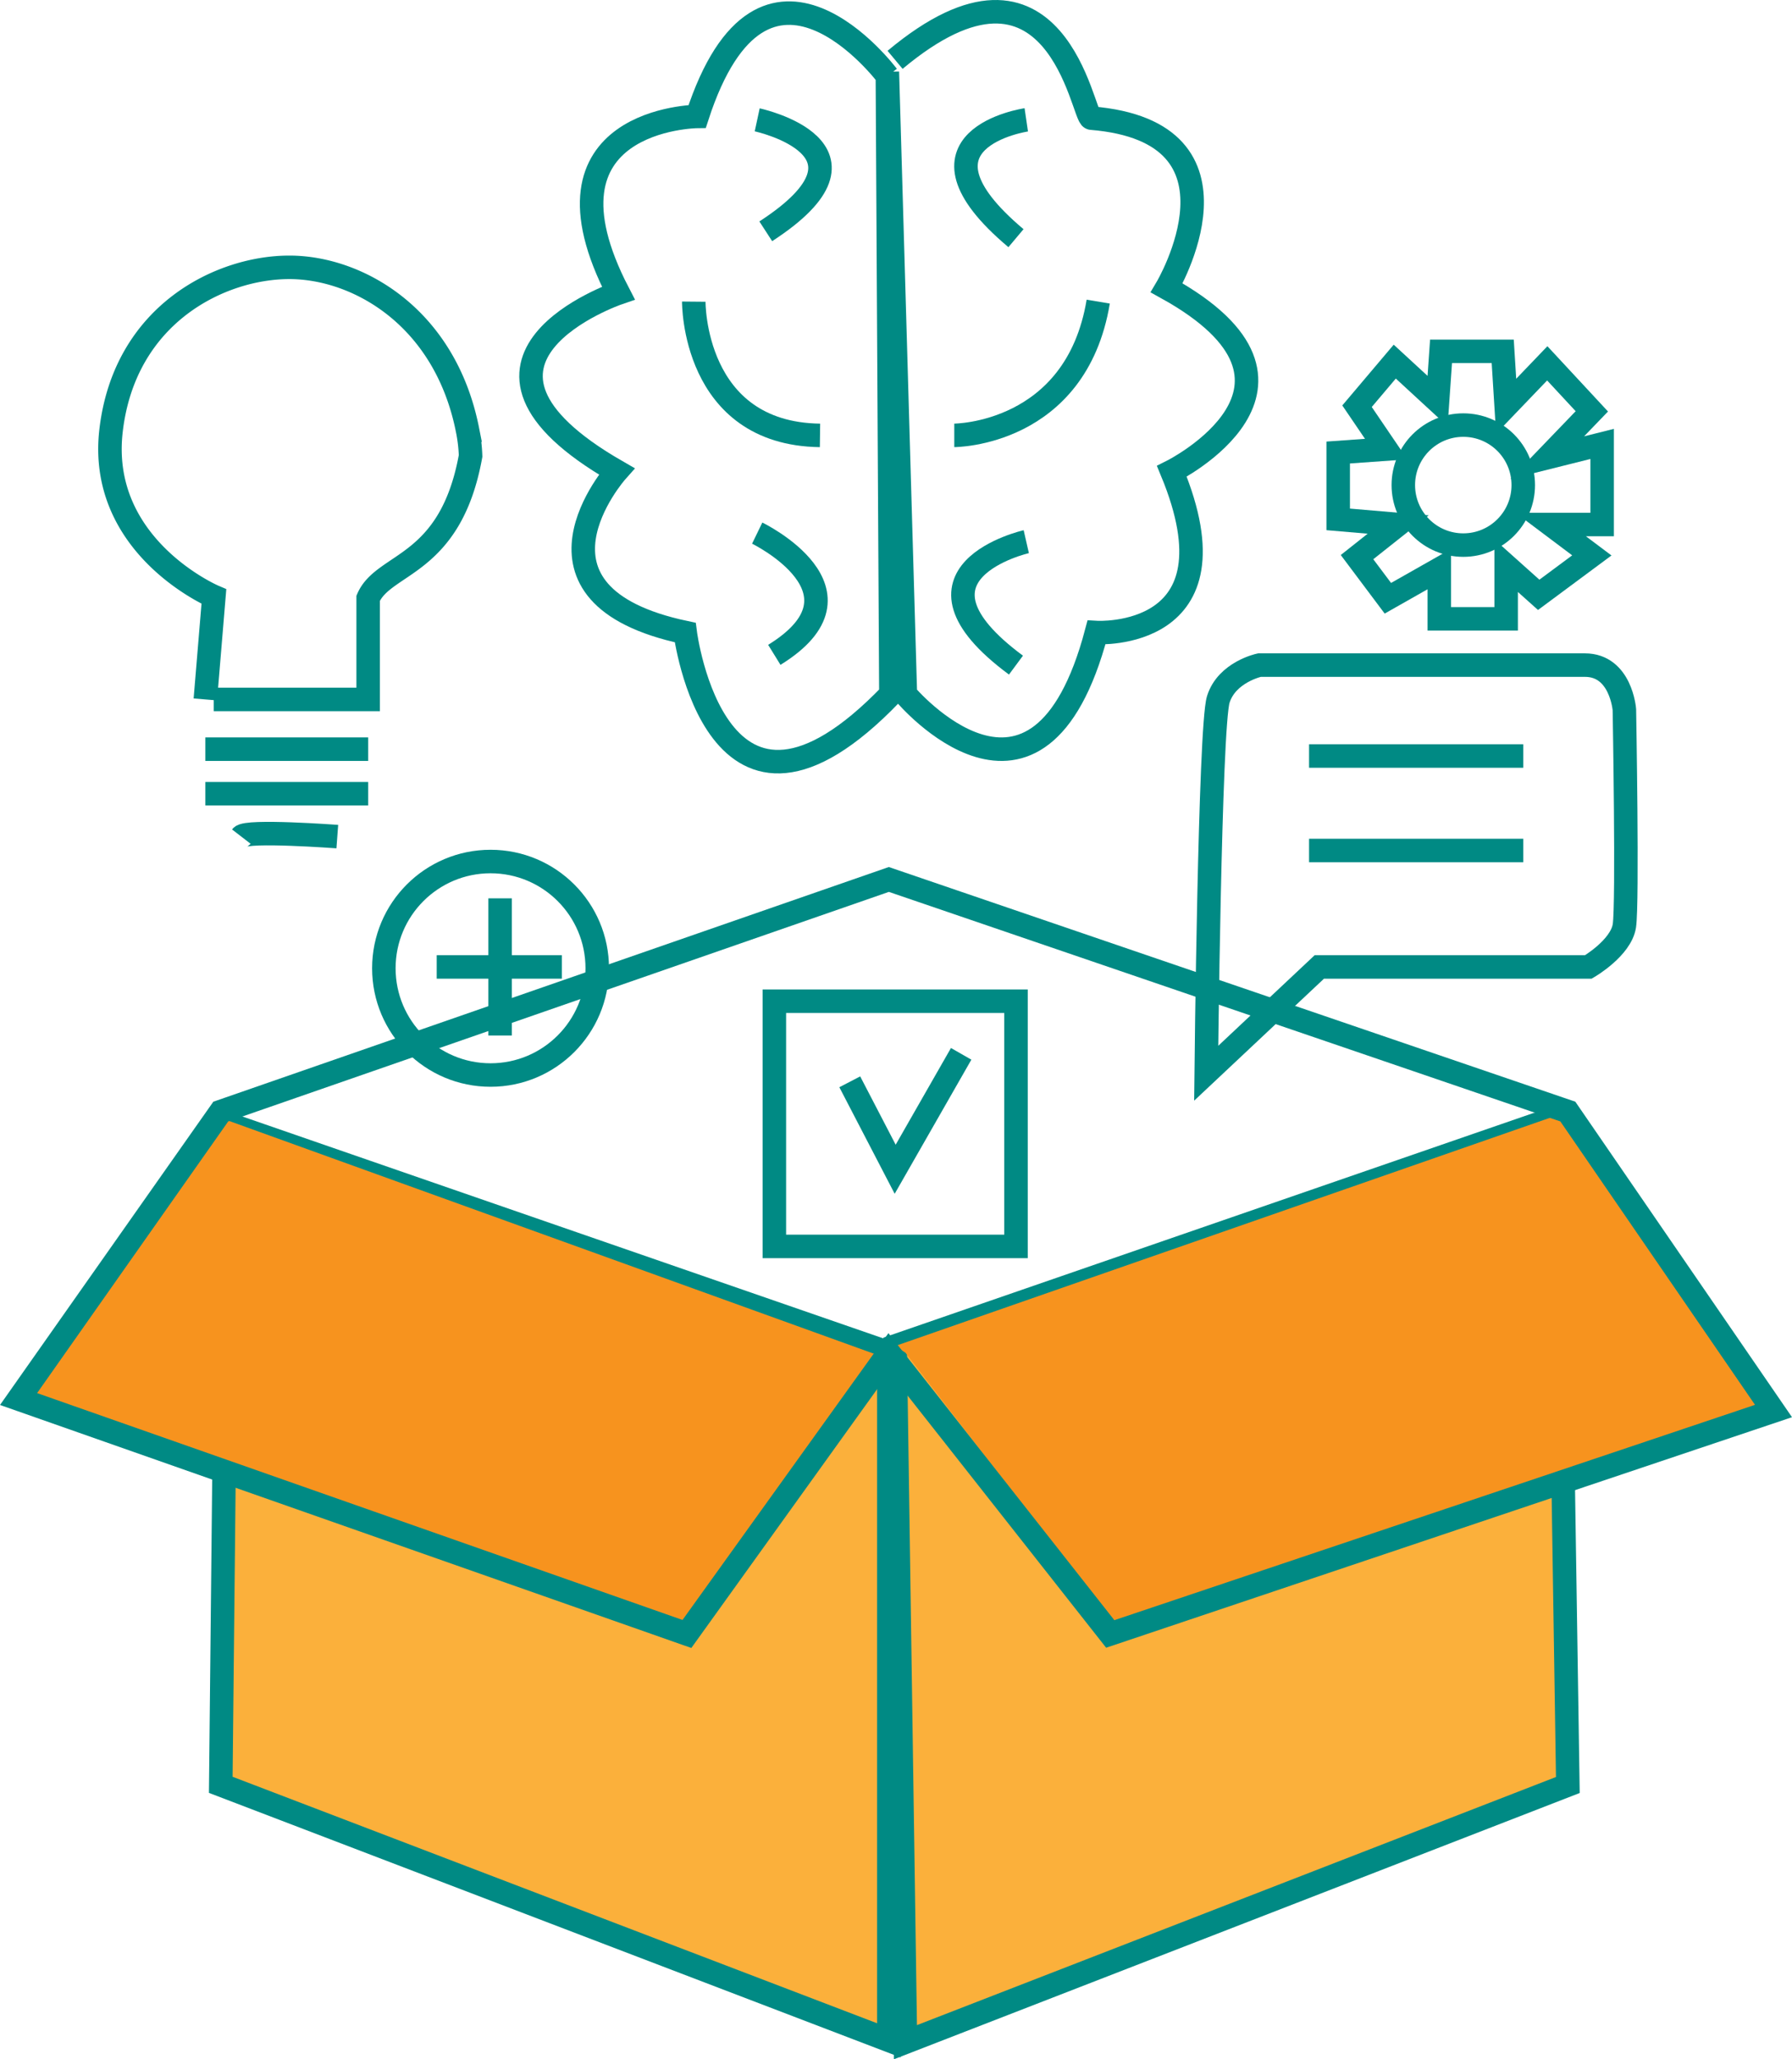 <svg xmlns="http://www.w3.org/2000/svg" viewBox="0 0 533.93 613.24"><defs><style>.cls-1{fill:none;}.cls-1,.cls-2{stroke:#008a84;stroke-miterlimit:10;stroke-width:7px;}.cls-2{fill:#fbb03b;}.cls-3{fill:#f7931e;}</style></defs><g id="Layer_1" data-name="Layer 1"><rect class="cls-1" x="230.72" y="298.16" width="72" height="73.02"/><polygon class="cls-1" points="416.59 156.2 404.33 165.91 413.52 178.16 428.84 169.48 428.84 184.29 448.76 184.29 448.76 168.46 458.46 177.14 474.29 165.4 462.04 156.2 477.36 156.2 477.36 132.2 461.01 136.29 474.29 122.5 461.01 108.2 448.76 120.97 447.74 104.63 429.36 104.63 428.33 119.44 415.57 107.69 404.33 120.97 413.01 133.74 398.72 134.76 398.72 154.67 416.59 156.2"/><polygon class="cls-2" points="266.72 400.84 464.08 332.67 467.14 531.57 269.78 608.16 266.72 400.84"/><polygon class="cls-2" points="264.83 402.84 67.82 334.67 65.78 531.52 264.83 607.61 264.83 402.84"/><polygon class="cls-3" points="3.04 417.63 63.29 332.02 262.34 403.84 204.23 490.14 3.04 417.63"/><line class="cls-1" x1="61.18" y1="236.37" x2="109.7" y2="236.37"/><path class="cls-1" d="M6995.9,7135.31c1.54-2,28.6,0,28.6,0" transform="translate(-6924 -6886.17)"/><path class="cls-1" d="M7283.39,7205.78l33.71-31.66h80.17s9.7-5.62,10.72-12.26,0-64.34,0-64.34-1-13.28-11.75-13.28h-97s-9.7,2.05-12.25,10.22S7283.39,7205.78,7283.39,7205.78Z" transform="translate(-6924 -6886.17)"/><line class="cls-1" x1="390.04" y1="225.14" x2="453.87" y2="225.14"/><line class="cls-1" x1="61.18" y1="223.1" x2="109.7" y2="223.1"/><line class="cls-1" x1="130.12" y1="287.95" x2="167.4" y2="287.95"/><polyline class="cls-3" points="266.72 400.84 467.14 331.02 528.42 417.65 333.56 485.66 269.78 402.84"/><polyline class="cls-1" points="253.19 322.16 266.72 348.2 286.38 313.83"/><line class="cls-1" x1="390.04" y1="253.28" x2="453.87" y2="253.28"/><path class="cls-1" d="M6985.18,7094.46l2.55-30.64S6953,7049,6957.1,7014.29s32.68-48.51,53.1-48.51,46.47,14.81,53.11,48.51a46.68,46.68,0,0,1,.9,7.66c-6,33.19-25.83,31.59-30.52,42.38v30.13h-46" transform="translate(-6924 -6886.17)"/><path class="cls-1" d="M7188.42,6908.76s-36.77-49.2-56.69,12.08c0,0-50.55.51-23.49,52.6,0,0-58.21,19.91-.51,53.1,0,0-32.68,36.77,20.43,48,0,0,9.19,72.51,61.28,18.39q-.49-88.35-1-176.69l-.05-8.68,5.37,185.37s39.57,47,56.93-18.39c0,0,43.41,2.56,22.47-48,0,0,51.06-25.53-1.53-54.64,0,0,27.57-46.46-22.47-50.55-2.55,0-10.21-57.7-58.47-17.36" transform="translate(-6924 -6886.17)"/><path class="cls-1" d="M7149.61,6921.86s40.34,8.68,2.55,33.19" transform="translate(-6924 -6886.17)"/><line class="cls-1" x1="149.01" y1="267.52" x2="149.01" y2="308.37"/><path class="cls-1" d="M7130.71,6976s-.36,39.32,37.61,39.83" transform="translate(-6924 -6886.17)"/><path class="cls-1" d="M7149.61,7044.93s35.74,17.36,5.1,36.25" transform="translate(-6924 -6886.17)"/><path class="cls-1" d="M7208.33,7015.82s36.26,0,42.89-39.83" transform="translate(-6924 -6886.17)"/><path class="cls-1" d="M7229.78,6921.86s-38.3,5.62-3.07,35.24" transform="translate(-6924 -6886.17)"/><path class="cls-1" d="M7229.78,7047.48s-40.34,9.19-3.07,36.76" transform="translate(-6924 -6886.17)"/><circle class="cls-1" cx="435.99" cy="144.46" r="17.87"/><circle class="cls-1" cx="146.16" cy="288.35" r="31.79"/><polygon class="cls-1" points="467.14 331.02 528.42 420.2 330.8 486.59 265.55 403.76 264.83 402.84 204.67 486.59 5.53 416.63 65.78 331.02 68.06 330.23 264.83 261.9 467.14 331.02"/></g></svg>